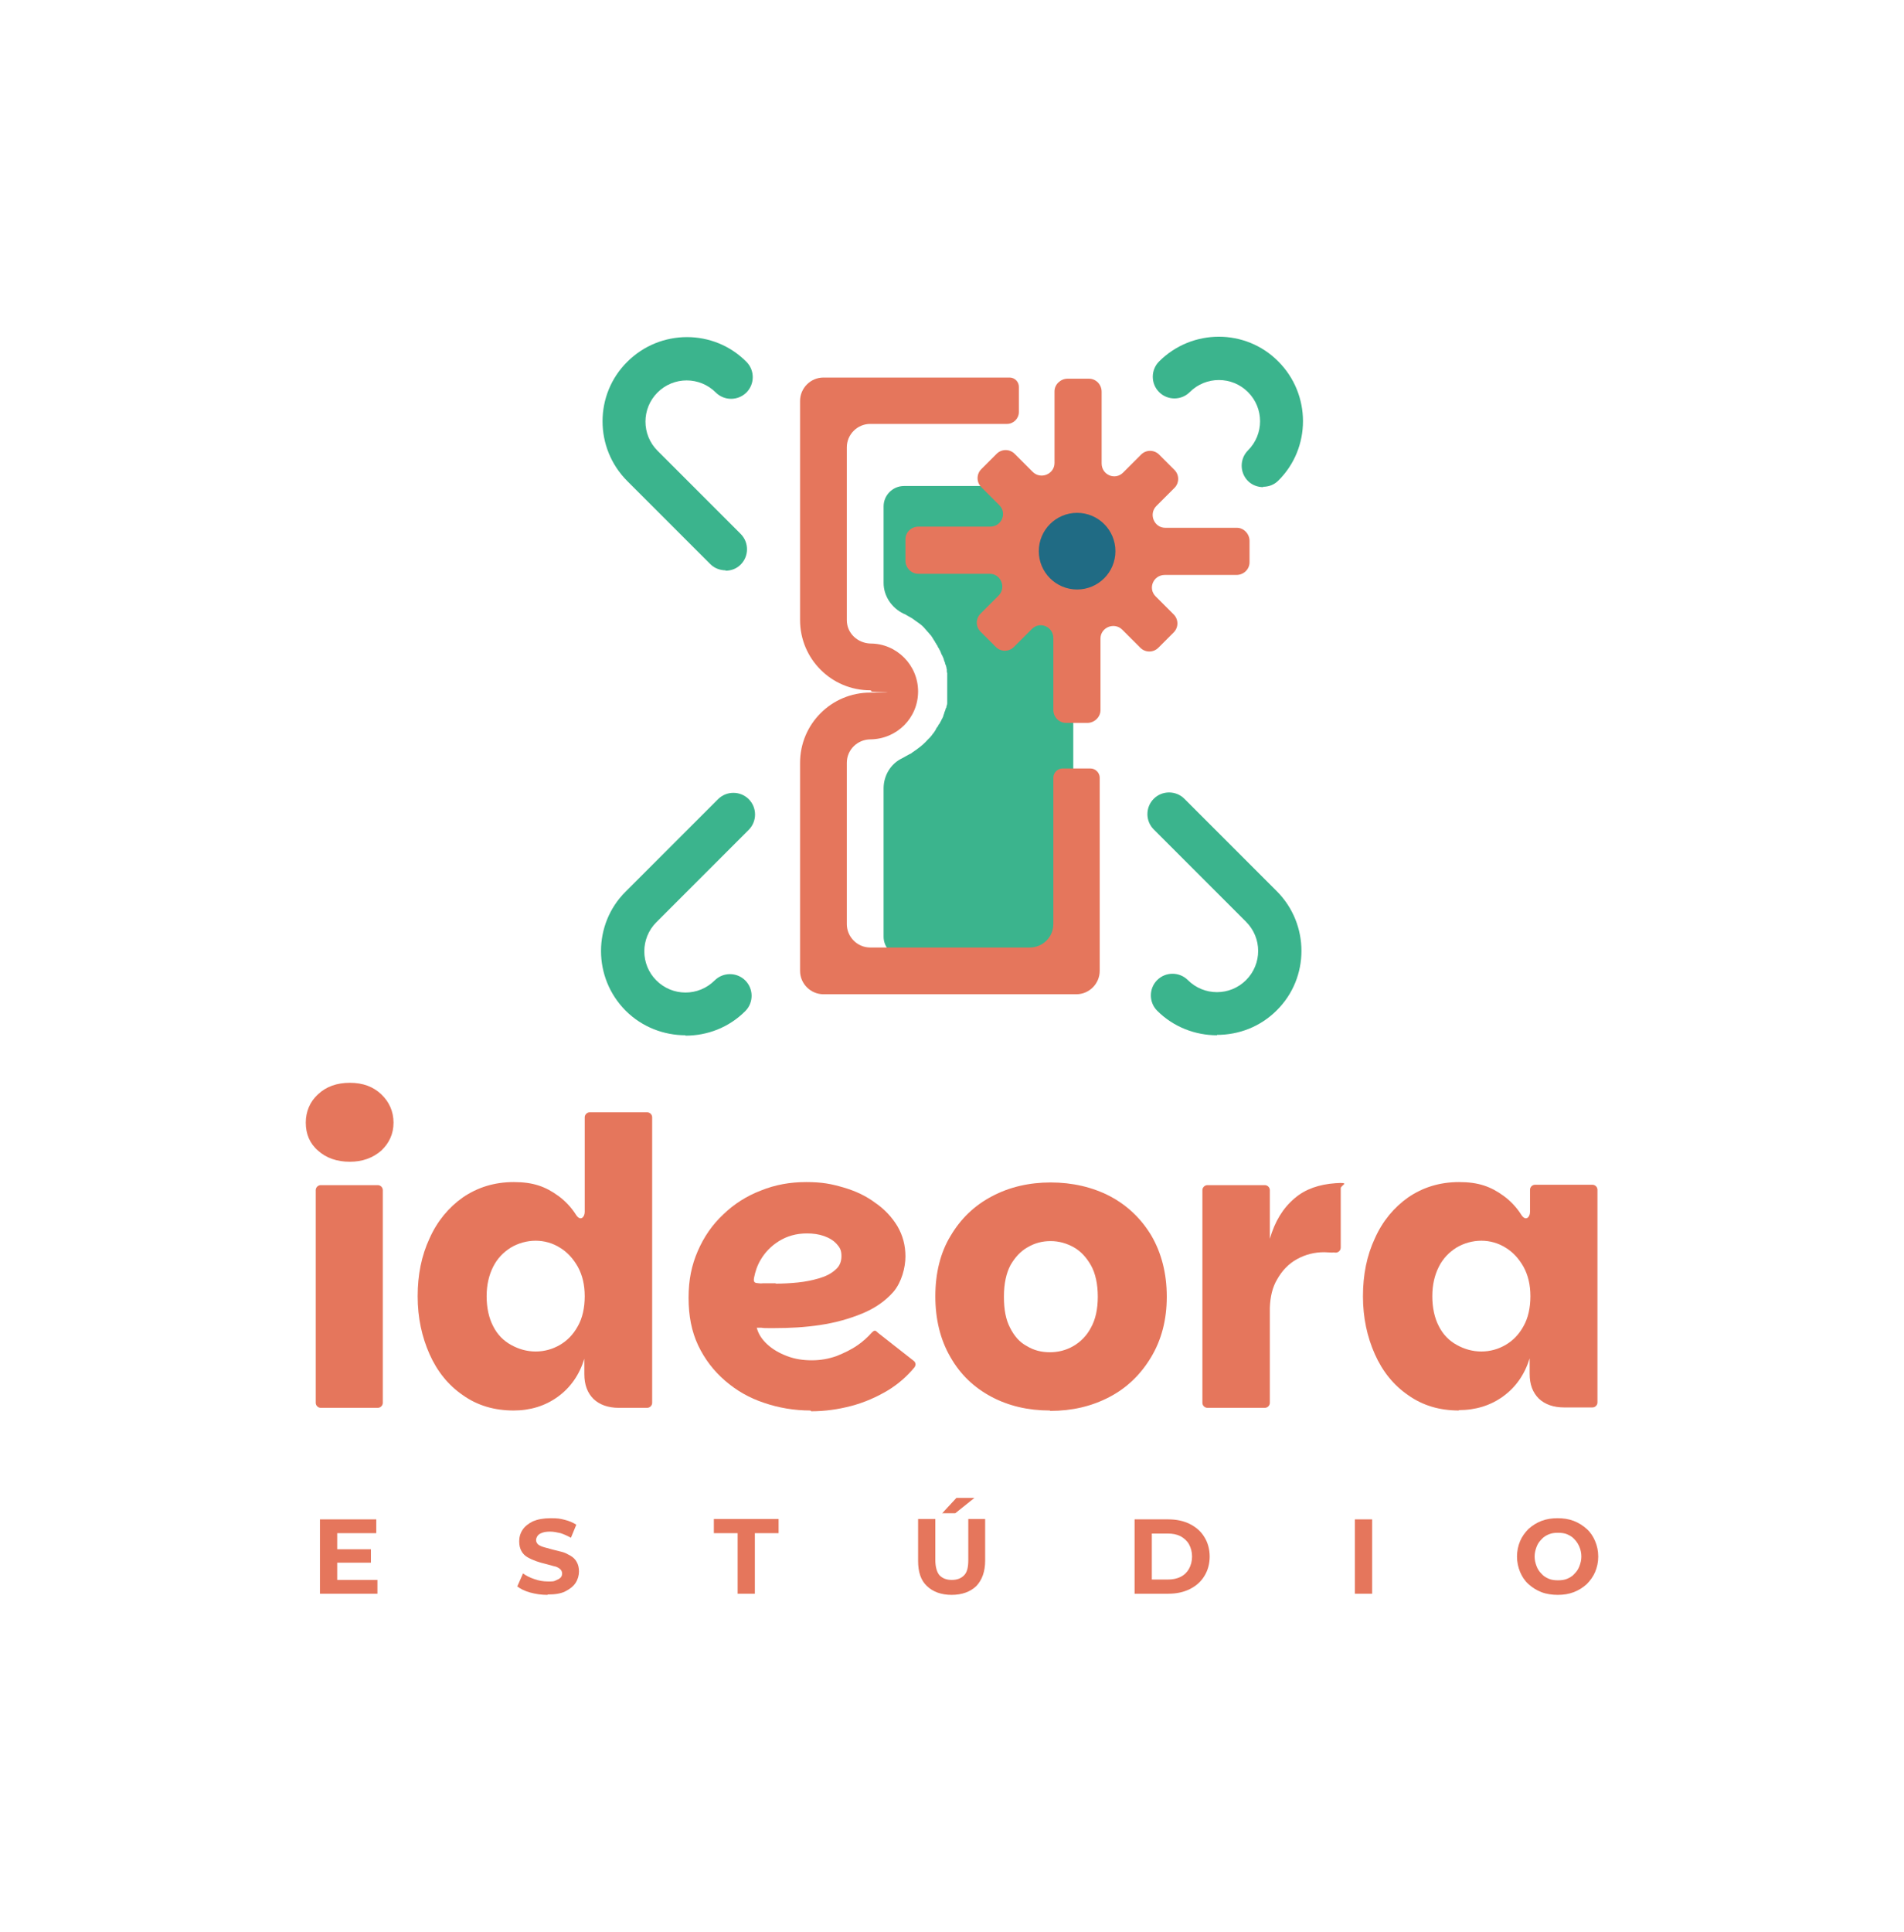 <svg xmlns="http://www.w3.org/2000/svg" id="Layer_1" viewBox="0 0 496.9 504"><defs><style>      .st0 {        fill: #206b84;      }      .st1 {        fill: #e5765c;      }      .st2 {        fill: #3bb48d;      }    </style></defs><g><g><path class="st1" d="M91.3,303.1c-3.4,0-6.2-1-8.3-2.9-2.2-1.9-3.2-4.4-3.2-7.3s1.1-5.5,3.2-7.4c2.1-2,4.9-3,8.3-3s6.1,1,8.2,3c2.1,2,3.2,4.5,3.2,7.4s-1.1,5.3-3.2,7.3c-2.2,1.9-4.9,2.9-8.2,2.9ZM82.4,366v-55.5c0-.7.6-1.3,1.3-1.3h14.9c.7,0,1.3.6,1.3,1.3v55.5c0,.7-.6,1.3-1.3,1.3h-14.9c-.7,0-1.3-.6-1.3-1.3Z"></path><path class="st1" d="M134.1,368c-5.1,0-9.5-1.3-13.3-4-3.8-2.6-6.7-6.2-8.7-10.7-2-4.5-3.1-9.5-3.1-15.1s1-10.6,3.1-15.1c2-4.5,5-8.1,8.7-10.7,3.8-2.6,8.2-4,13.3-4s8.3,1.2,11.6,3.6c1.8,1.3,3.4,3,4.6,4.9s2.3.6,2.3-.7v-24.7c0-.7.6-1.3,1.3-1.3h15c.7,0,1.3.6,1.3,1.3v74.5c0,.7-.6,1.3-1.3,1.3h-7.4c-2.8,0-5-.8-6.6-2.3-1.6-1.6-2.4-3.7-2.4-6.5v-4c-1.3,4.2-3.6,7.5-6.9,9.9-3.3,2.4-7.2,3.6-11.6,3.6ZM139.8,352.6c2.3,0,4.4-.6,6.3-1.7,1.9-1.1,3.5-2.7,4.7-4.9,1.2-2.1,1.8-4.8,1.8-7.8s-.6-5.5-1.8-7.7c-1.2-2.1-2.7-3.8-4.7-5-1.9-1.2-4.1-1.8-6.3-1.8s-4.5.6-6.5,1.8c-1.9,1.2-3.5,2.8-4.6,5-1.1,2.2-1.7,4.7-1.7,7.7s.6,5.7,1.7,7.8c1.1,2.2,2.7,3.8,4.7,4.9,2,1.1,4.1,1.7,6.4,1.7Z"></path><path class="st1" d="M211.5,368c-4.2,0-8.3-.7-12.1-2-3.9-1.3-7.2-3.2-10.2-5.8-2.9-2.5-5.3-5.6-7-9.2-1.7-3.6-2.5-7.7-2.5-12.4s.8-8.5,2.4-12.2c1.6-3.7,3.8-6.9,6.7-9.6,2.8-2.7,6.1-4.8,9.8-6.2,3.7-1.5,7.6-2.2,11.8-2.2s6.6.5,9.7,1.4c3.1.9,5.9,2.2,8.3,4,2.5,1.7,4.4,3.8,5.8,6.1,1.4,2.4,2.1,5,2.1,7.9s-1,6.7-3.1,9.2c-2.1,2.4-4.8,4.3-8.2,5.7-3.4,1.4-7,2.4-11,3-4,.6-7.9.8-11.8.8-.5,0-1.1,0-1.7,0-.7,0-1.3,0-1.8-.1-.6,0-1,0-1.2,0,.4,1.6,1.3,3,2.7,4.3,1.4,1.3,3.1,2.3,5.2,3.1,2.1.8,4.2,1.1,6.5,1.1s4.4-.4,6.4-1.1c2-.8,3.9-1.7,5.6-2.9,1.3-.9,2.5-2,3.5-3.1s1.2-.5,1.7-.1l9.3,7.3c.6.4.7,1.2.2,1.8-1.9,2.3-4.2,4.3-6.8,5.9-3,1.8-6.2,3.2-9.6,4.1-3.4.9-6.9,1.4-10.5,1.4ZM202.4,334.9c1.9,0,3.8-.1,5.8-.3,2-.2,3.9-.6,5.6-1.1,1.7-.5,3.1-1.2,4.2-2.2,1.1-.9,1.6-2.1,1.6-3.6s-.4-2.2-1.2-3.1c-.8-.9-1.9-1.6-3.3-2.1-1.4-.5-2.9-.7-4.5-.7-2.8,0-5.2.7-7.3,2-2.1,1.3-3.7,3-4.8,4.9-.9,1.5-1.4,3.1-1.7,4.6s.4,1.4,1.2,1.5.8,0,1.2,0c1.1,0,2.2,0,3.3,0Z"></path><path class="st1" d="M274,368c-5.7,0-10.8-1.2-15.3-3.6-4.5-2.4-8.1-5.8-10.7-10.4-2.6-4.5-3.9-9.8-3.9-15.8s1.3-11.4,4-15.8c2.6-4.4,6.2-7.9,10.8-10.3,4.5-2.4,9.7-3.6,15.3-3.6s10.9,1.2,15.5,3.6c4.5,2.4,8.1,5.8,10.8,10.3,2.6,4.5,4,9.8,4,15.9s-1.4,11.3-4.1,15.8c-2.7,4.5-6.3,8-10.9,10.4-4.6,2.4-9.7,3.6-15.4,3.6ZM274,352.8c2.1,0,4.2-.5,6.1-1.6,1.9-1.1,3.5-2.7,4.6-4.8,1.2-2.1,1.8-4.9,1.8-8.1s-.6-6.1-1.8-8.2c-1.2-2.1-2.7-3.7-4.5-4.7-1.8-1-3.8-1.6-6-1.6s-4.1.5-6,1.6c-1.8,1-3.3,2.6-4.5,4.7-1.1,2.1-1.7,4.8-1.7,8.2s.5,6,1.6,8.1c1.1,2.2,2.5,3.8,4.4,4.8,1.8,1.1,3.8,1.6,6,1.6Z"></path><path class="st1" d="M313.8,366v-55.5c0-.7.6-1.3,1.3-1.3h15c.7,0,1.3.6,1.3,1.3v55.5c0,.7-.6,1.3-1.3,1.3h-15c-.7,0-1.3-.6-1.3-1.3ZM328.9,340.9l2.5-17.5c0,0,0-.1,0-.2,1.3-4.5,3.4-8,6.5-10.6,2.8-2.4,6.4-3.6,10.6-3.9s1.4.5,1.4,1.3v15.5c0,.8-.7,1.4-1.5,1.3s-.5,0-.7,0c-.7,0-1.4-.1-2.1-.1-2.6,0-4.9.6-7.1,1.8-2.2,1.2-3.9,3-5.2,5.3-1.2,2-1.8,4.5-1.9,7.4s-.6,1.2-1.3,1.2h0c-.8,0-1.4-.7-1.3-1.5Z"></path><path class="st1" d="M380.8,368c-5.1,0-9.5-1.3-13.3-4-3.8-2.6-6.7-6.2-8.7-10.7-2-4.5-3.1-9.5-3.1-15.1s1-10.6,3.1-15.1c2-4.5,5-8.1,8.7-10.7,3.8-2.6,8.2-4,13.3-4s8.3,1.2,11.6,3.6c1.8,1.3,3.4,3,4.6,4.9s2.3.6,2.3-.7v-5.8c0-.7.6-1.3,1.3-1.3h15c.7,0,1.3.6,1.3,1.3v55.5c0,.7-.6,1.3-1.3,1.3h-7.4c-2.8,0-5-.8-6.6-2.3-1.6-1.6-2.4-3.7-2.4-6.5v-4c-1.3,4.2-3.6,7.5-6.9,9.9-3.3,2.4-7.2,3.6-11.6,3.6ZM386.6,352.6c2.3,0,4.4-.6,6.3-1.7,1.9-1.1,3.5-2.7,4.7-4.9,1.2-2.1,1.8-4.8,1.8-7.8s-.6-5.5-1.8-7.7c-1.2-2.1-2.7-3.8-4.7-5-1.9-1.2-4.1-1.8-6.3-1.8s-4.5.6-6.5,1.8c-1.9,1.2-3.5,2.8-4.6,5-1.1,2.2-1.7,4.7-1.7,7.7s.6,5.7,1.7,7.8c1.1,2.2,2.7,3.8,4.7,4.9,2,1.1,4.1,1.7,6.4,1.7Z"></path></g><g><path class="st1" d="M87.9,412.2h10.6v3.6h-15v-19.4h14.7v3.6h-10.2v12.2ZM87.5,404.2h9.3v3.5h-9.3v-3.5Z"></path><path class="st1" d="M142.9,416.1c-1.6,0-3-.2-4.5-.6s-2.6-1-3.4-1.6l1.5-3.4c.8.6,1.8,1.1,3,1.5,1.1.4,2.3.6,3.5.6s1.6,0,2.1-.3c.5-.2.9-.4,1.2-.7.3-.3.4-.7.4-1.1s-.2-.9-.6-1.2c-.4-.3-.9-.6-1.6-.7-.7-.2-1.4-.4-2.2-.6-.8-.2-1.6-.4-2.4-.7-.8-.3-1.5-.6-2.2-1-.7-.4-1.2-.9-1.6-1.6-.4-.7-.6-1.5-.6-2.6s.3-2.1.9-3c.6-.9,1.5-1.6,2.7-2.2,1.2-.5,2.7-.8,4.6-.8s2.4.1,3.6.4c1.2.3,2.2.7,3.1,1.3l-1.4,3.4c-.9-.5-1.8-.9-2.7-1.2-.9-.2-1.8-.4-2.7-.4s-1.6.1-2.1.3c-.6.2-1,.5-1.2.8-.2.3-.4.7-.4,1.1s.2.9.6,1.2c.4.3.9.5,1.6.7.7.2,1.4.4,2.2.6.8.2,1.6.4,2.4.6.8.2,1.5.6,2.2,1,.7.4,1.2.9,1.6,1.6.4.7.6,1.5.6,2.5s-.3,2.1-.9,3c-.6.9-1.5,1.6-2.7,2.2-1.2.6-2.7.8-4.6.8Z"></path><path class="st1" d="M192.5,415.8v-15.8h-6.2v-3.7h16.9v3.7h-6.2v15.8h-4.5Z"></path><path class="st1" d="M248.4,416.1c-2.8,0-4.9-.8-6.5-2.3-1.6-1.5-2.3-3.7-2.3-6.6v-10.9h4.5v10.7c0,1.8.4,3.2,1.1,4,.8.8,1.8,1.2,3.2,1.2s2.4-.4,3.2-1.2c.8-.8,1.1-2.1,1.1-4v-10.7h4.4v10.9c0,2.8-.8,5-2.3,6.6-1.6,1.5-3.7,2.3-6.5,2.3ZM245.9,394.8l3.7-4h4.7l-5,4h-3.4Z"></path><path class="st1" d="M296.1,415.8v-19.4h8.8c2.1,0,4,.4,5.6,1.2,1.6.8,2.9,1.9,3.8,3.4.9,1.4,1.4,3.2,1.4,5.1s-.5,3.7-1.4,5.1c-.9,1.5-2.2,2.6-3.8,3.4-1.6.8-3.5,1.2-5.6,1.2h-8.8ZM300.6,412.1h4.1c1.3,0,2.4-.2,3.4-.7,1-.5,1.7-1.2,2.2-2.1s.8-2,.8-3.2-.3-2.3-.8-3.2-1.3-1.6-2.2-2.1c-1-.5-2.1-.7-3.4-.7h-4.1v12Z"></path><path class="st1" d="M353.6,415.8v-19.4h4.5v19.4h-4.5Z"></path><path class="st1" d="M406.6,416.1c-1.5,0-3-.2-4.3-.7-1.3-.5-2.4-1.2-3.4-2.1-1-.9-1.7-2-2.2-3.2-.5-1.2-.8-2.6-.8-4s.3-2.8.8-4c.5-1.2,1.3-2.3,2.2-3.2,1-.9,2.1-1.6,3.4-2.1,1.3-.5,2.7-.7,4.2-.7s2.9.2,4.2.7c1.3.5,2.4,1.2,3.4,2.1,1,.9,1.7,2,2.2,3.2.5,1.2.8,2.5.8,4s-.3,2.8-.8,4c-.5,1.2-1.3,2.3-2.2,3.2-1,.9-2.1,1.6-3.4,2.1-1.3.5-2.7.7-4.2.7ZM406.6,412.3c.9,0,1.7-.1,2.4-.4.7-.3,1.4-.7,1.9-1.3.6-.6,1-1.2,1.3-2,.3-.8.5-1.6.5-2.5s-.2-1.8-.5-2.5-.7-1.4-1.3-2c-.5-.6-1.2-1-1.9-1.3s-1.5-.4-2.4-.4-1.7.1-2.4.4c-.7.3-1.4.7-1.9,1.3-.6.6-1,1.2-1.3,2s-.5,1.6-.5,2.5.2,1.7.5,2.5.7,1.4,1.3,2c.5.6,1.2,1,1.9,1.3.7.3,1.5.4,2.4.4Z"></path></g></g><g><g><g><path class="st2" d="M274.8,126.8h-38.9c-2.9,0-5.3,2.4-5.3,5.3v20c0,3.4,2.1,6.5,5.2,8s0,0,0,0c0,0,0,0,0,0,.3.1.5.2.8.4,0,0,0,0,0,0,.2.1.5.3.7.4,0,0,0,0,0,0,.2.1.5.3.7.4,0,0,0,0,0,0,.2.1.4.3.7.5l1.4,1c.7.5,1.2,1.1,1.8,1.8s.1.2.2.2c.1.2.3.3.4.5,0,0,.1.1.2.2.1.2.3.3.4.5,0,0,.1.2.2.3.1.2.2.3.3.5,0,0,.1.2.2.3.1.2.2.3.3.5,0,.1.1.2.2.3,0,.2.2.3.3.5,0,.1.1.2.2.4,0,.2.2.3.3.5,0,.1.1.3.2.4.1.2.2.5.3.7,0,.2.2.4.3.6,0,.1.1.3.2.4,0,.2.1.3.2.5,0,.1,0,.3.1.4,0,.2.1.3.2.5,0,.1,0,.3.1.4,0,.2.1.3.2.5,0,.1,0,.3.1.4,0,.2,0,.4.1.5,0,.1,0,.3,0,.4,0,.2,0,.4.1.6,0,.1,0,.3,0,.4,0,.2,0,.4,0,.6,0,.1,0,.3,0,.4,0,.2,0,.4,0,.7,0,.1,0,.2,0,.3,0,.3,0,.7,0,1,0,.3,0,.7,0,1,0,.1,0,.2,0,.3,0,.2,0,.4,0,.7,0,.1,0,.3,0,.4,0,.2,0,.4,0,.6,0,.1,0,.3,0,.4,0,.2,0,.4,0,.6,0,.1,0,.3,0,.4,0,.2,0,.4-.1.5,0,.1,0,.3-.1.4,0,.2,0,.4-.2.5,0,.1,0,.3-.1.4,0,.2-.1.4-.2.5,0,.1,0,.2-.1.4,0,.2-.2.4-.2.6,0,.1,0,.2-.1.3-.1.3-.2.5-.4.8,0,.1-.1.3-.2.4,0,.1-.2.3-.2.4,0,.1-.2.3-.3.4,0,.1-.2.3-.2.4,0,.1-.2.3-.3.4,0,.1-.2.2-.2.4-.1.2-.2.3-.3.5,0,.1-.2.2-.2.3-.1.2-.2.3-.4.5,0,0-.1.2-.2.3-.1.2-.3.3-.4.5,0,0-.1.1-.2.2-.2.2-.3.3-.5.5,0,0,0,0,0,0-.8.9-1.7,1.7-2.7,2.4,0,0,0,0,0,0-.2.2-.4.3-.7.5,0,0,0,0,0,0-.2.2-.5.3-.7.5,0,0,0,0,0,0-.2.2-.5.3-.7.4,0,0,0,0,0,0-.6.3-1.2.7-1.8,1-3,1.4-4.9,4.5-4.9,7.9v38.7c0,2.9,2.4,5.3,5.3,5.3h38.9c2.9,0,5.3-2.4,5.3-22.3v-112.4c0,14.1-2.4,11.7-5.3,11.7Z"></path><path class="st1" d="M280.9,259.4h-66c-3.3,0-6.1-2.7-6.1-6.1v-54.3c0-10.1,8.2-18.3,18.3-18.3s.3-.1.3-.3-.1-.3-.3-.3c-10.1,0-18.3-8.2-18.3-18.3v-57.2c0-3.3,2.7-6.1,6.1-6.1h48.6c1.3,0,2.4,1.1,2.4,2.4v6.6c0,1.7-1.4,3.1-3.1,3.1h-35.7c-3.3,0-6.1,2.7-6.1,6.1v45.1c0,3.4,2.8,6,6.2,6.1,6.8,0,12.4,5.6,12.4,12.5s-5.5,12.4-12.4,12.5c-3.4,0-6.2,2.7-6.2,6.1v42.1c0,3.3,2.7,6.1,6.1,6.1h41.7c3.3,0,6.1-2.7,6.1-6.1v-38.2c0-1.3,1.1-2.4,2.4-2.4h7.3c1.3,0,2.4,1.1,2.4,2.4v50.4c0,3.3-2.7,6.1-6.1,6.1Z"></path></g><g><path class="st1" d="M322.7,150h-18.7c-3,0-4.5,3.5-2.4,5.6l4.7,4.7c1.3,1.3,1.3,3.4,0,4.7l-4,4c-1.3,1.3-3.4,1.3-4.7,0l-4.7-4.7c-2.1-2.1-5.7-.6-5.7,2.3v18.7c0,1.8-1.6,3.3-3.4,3.3h-5.6c-1.8,0-3.3-1.5-3.3-3.4v-18.7c0-3-3.5-4.5-5.6-2.4l-4.7,4.7c-1.3,1.3-3.4,1.3-4.7,0l-4-4c-1.3-1.3-1.3-3.4,0-4.7l4.7-4.7c2.1-2.1.6-5.7-2.3-5.7h-18.7c-1.8,0-3.3-1.6-3.3-3.4v-5.6c0-1.8,1.5-3.3,3.4-3.3h18.7c3,0,4.5-3.5,2.4-5.6l-4.7-4.7c-1.3-1.3-1.3-3.4,0-4.7l4-4c1.3-1.3,3.4-1.3,4.7,0l4.7,4.7c2.1,2.1,5.7.6,5.7-2.3v-18.7c0-1.8,1.6-3.3,3.4-3.3h5.6c1.8,0,3.3,1.5,3.3,3.4v18.7c0,3,3.5,4.5,5.6,2.4l4.7-4.7c1.3-1.3,3.4-1.3,4.7,0l4,4c1.3,1.3,1.3,3.4,0,4.7l-4.7,4.7c-2.1,2.1-.6,5.7,2.3,5.7h18.7c1.8,0,3.3,1.6,3.3,3.4v5.6c0,1.8-1.5,3.3-3.4,3.3Z"></path><circle class="st0" cx="281.1" cy="143.8" r="10"></circle></g></g><g><path class="st2" d="M329.7,127.1c-1.4,0-2.9-.5-4-1.6-2.2-2.2-2.2-5.8,0-8,4.2-4.2,4.2-11,0-15.2-4.2-4.2-11-4.2-15.2,0-2.2,2.2-5.8,2.2-8,0-2.2-2.2-2.2-5.8,0-8,8.6-8.6,22.6-8.6,31.1,0,8.6,8.6,8.6,22.6,0,31.1-1.1,1.1-2.5,1.6-4,1.6Z"></path><path class="st2" d="M178.9,270.1c-5.6,0-11.3-2.1-15.6-6.4-8.6-8.6-8.6-22.6,0-31.1l24.1-24.1c2.2-2.2,5.8-2.2,8,0,2.2,2.2,2.2,5.8,0,8l-24.1,24.1c-4.2,4.2-4.2,11,0,15.2,4.2,4.2,11,4.2,15.2,0,2.2-2.2,5.8-2.2,8,0,2.2,2.2,2.2,5.8,0,8-4.3,4.3-9.9,6.4-15.6,6.4Z"></path></g><g><path class="st2" d="M189.4,148.8c-1.4,0-2.9-.5-4-1.6l-21.7-21.7c-8.6-8.6-8.6-22.6,0-31.1,8.6-8.6,22.6-8.6,31.1,0,2.2,2.2,2.2,5.8,0,8-2.2,2.2-5.8,2.2-8,0-4.2-4.2-11-4.2-15.2,0-4.2,4.2-4.2,11,0,15.2l21.7,21.7c2.2,2.2,2.2,5.8,0,8-1.1,1.1-2.5,1.6-4,1.6Z"></path><path class="st2" d="M317.6,270.1c-5.6,0-11.3-2.1-15.6-6.4-2.2-2.2-2.2-5.8,0-8,2.2-2.2,5.8-2.2,8,0,4.2,4.2,11,4.2,15.2,0,4.2-4.2,4.2-11,0-15.2l-24.1-24.1c-2.2-2.2-2.2-5.8,0-8,2.2-2.2,5.8-2.2,8,0l24.1,24.1c8.6,8.6,8.6,22.6,0,31.1-4.3,4.3-9.9,6.4-15.6,6.4Z"></path></g></g></svg>